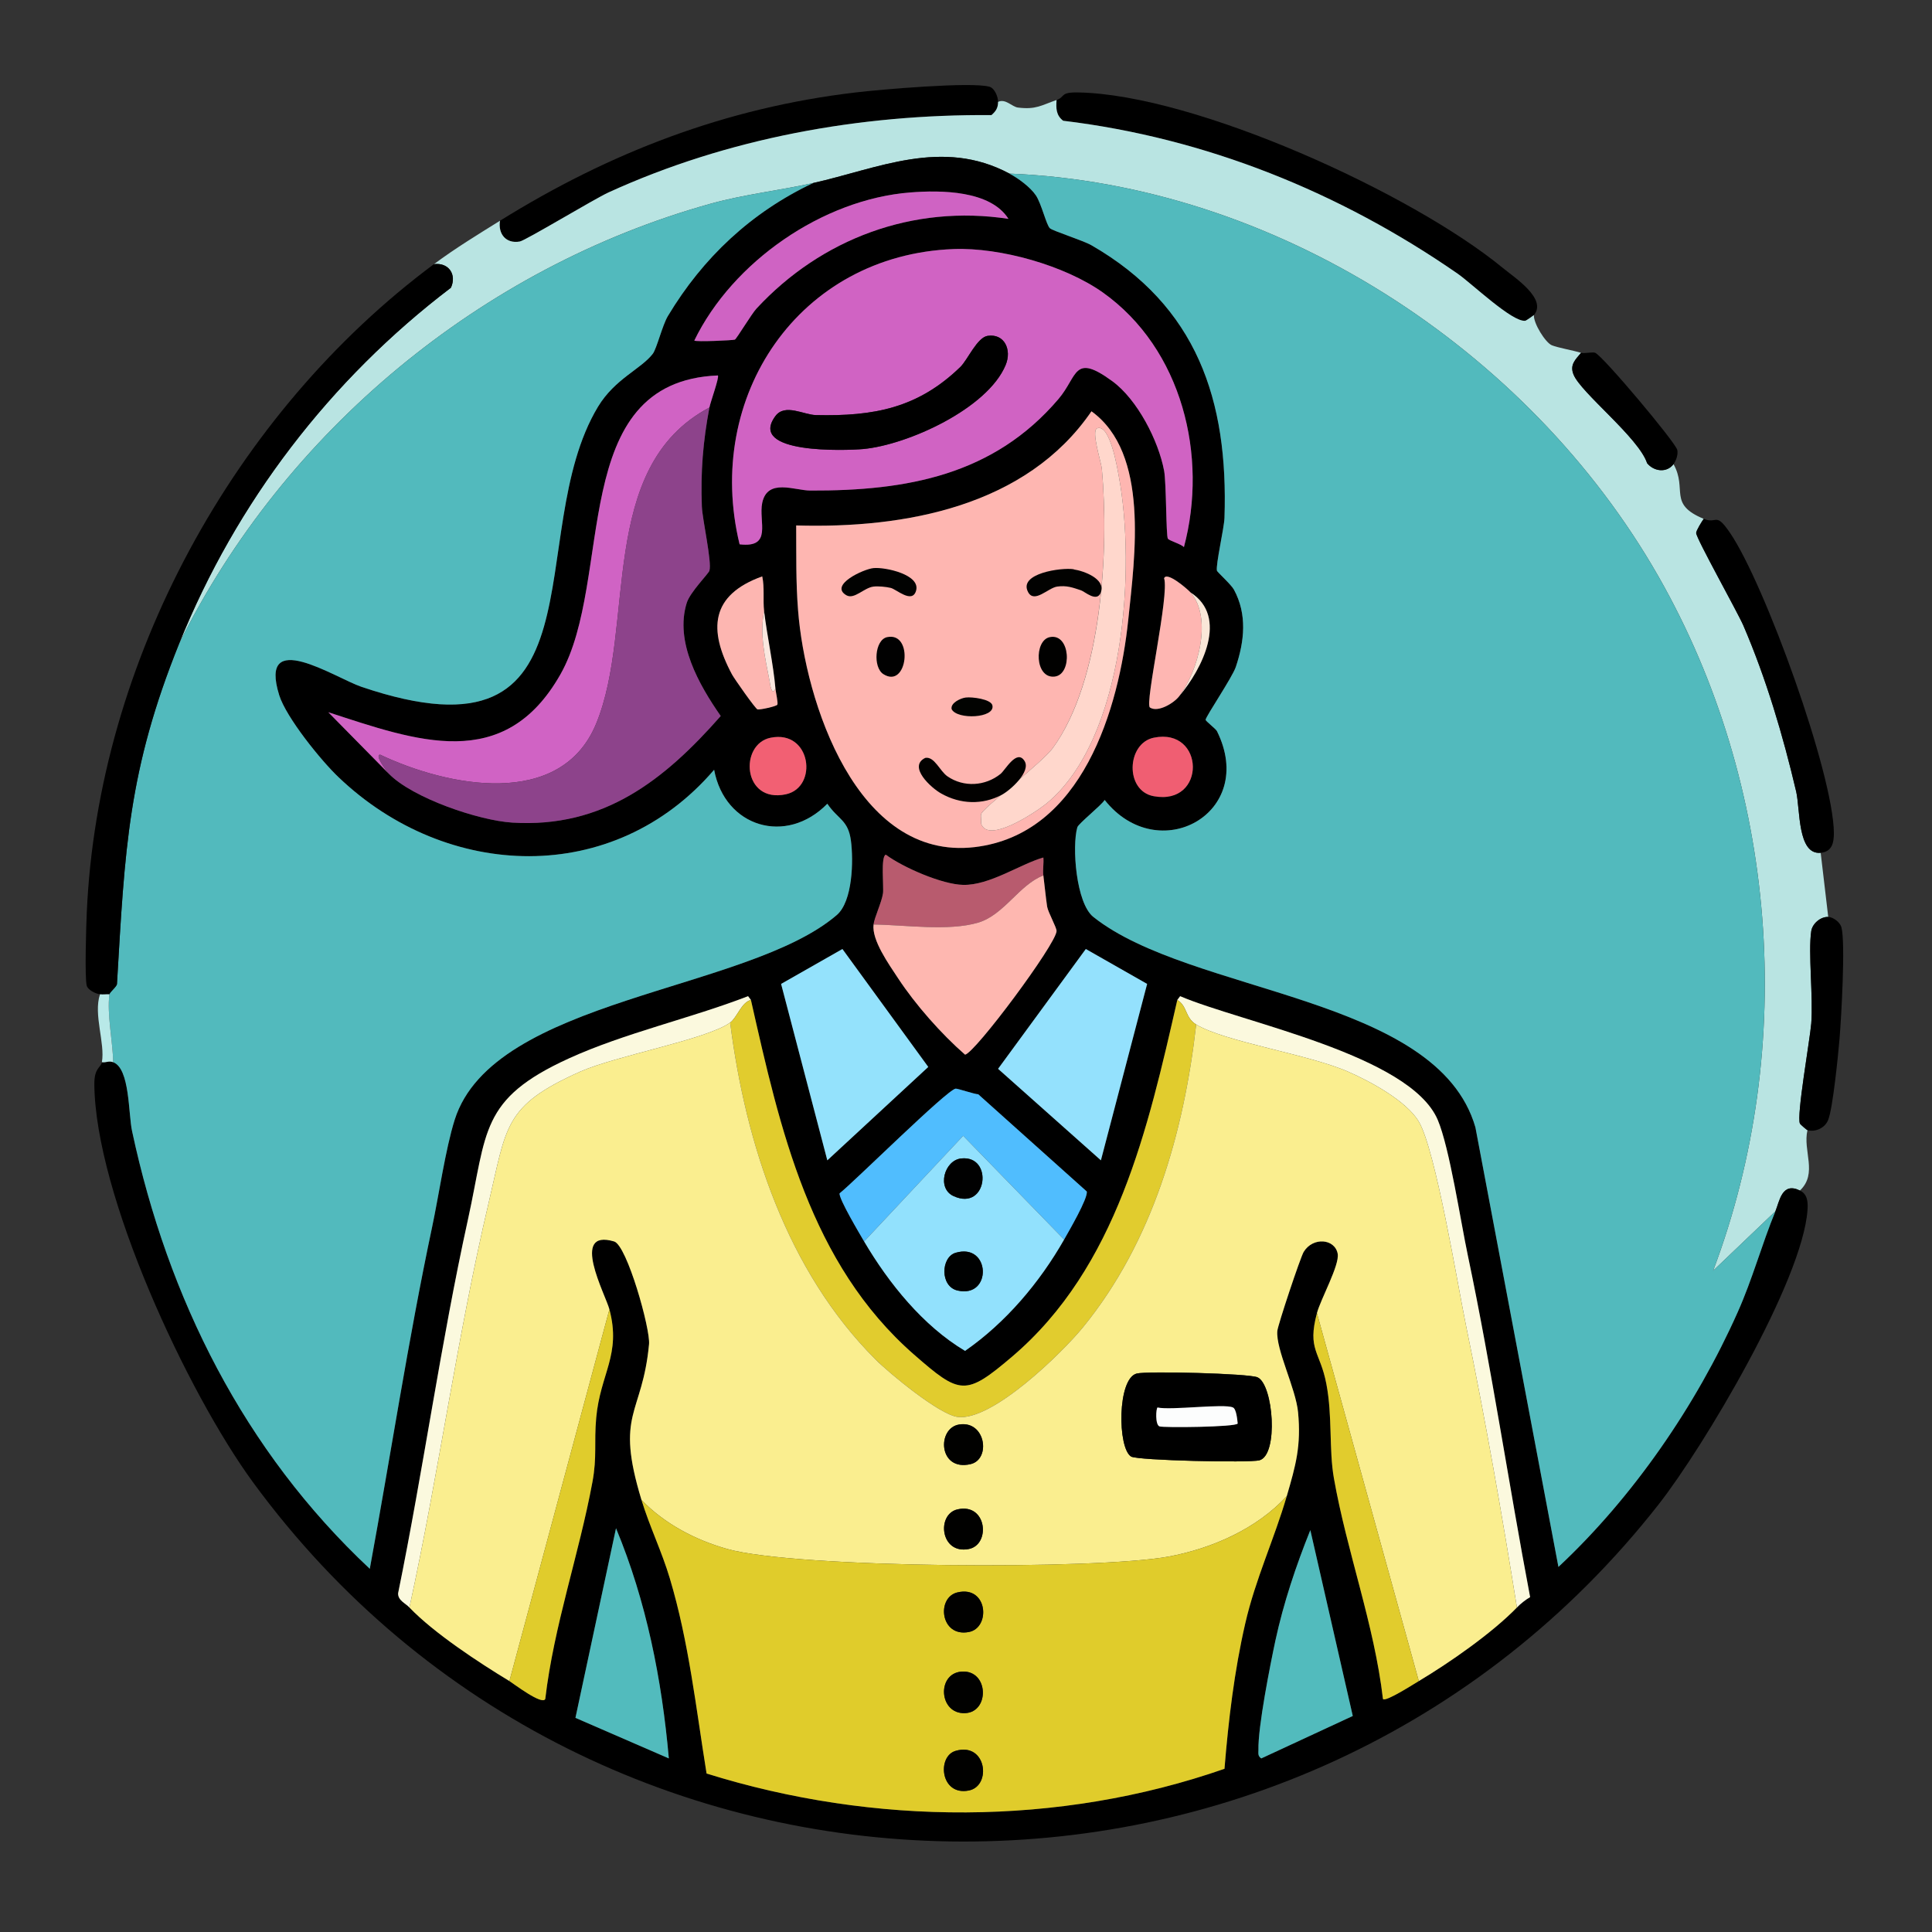 <?xml version="1.0" encoding="UTF-8"?>
<svg id="Layer_1" xmlns="http://www.w3.org/2000/svg" version="1.1" viewBox="0 0 1024 1024"><rect x="0" y="0" width="1024" height="1024" fill="#333333" stroke="none"/>
  <!-- Generator: Adobe Illustrator 29.1.0, SVG Export Plug-In . SVG Version: 2.1.0 Build 142)  -->
  <defs>
    <style>
      .st0 {
        fill: #e0cc2c;
      }

      .st1 {
        fill: #010101;
      }

      .st2 {
        fill: #ffd7cc;
      }

      .st3 {
        fill: #f05e72;
      }

      .st4 {
        fill: #fae7d8;
      }

      .st5 {
        fill: #feb6b2;
      }

      .st6 {
        fill: #e0cc2b;
      }

      .st7 {
        fill: #fdb6b1;
      }

      .st8 {
        fill: #e1cc2d;
      }

      .st9 {
        fill: #94e2fc;
      }

      .st10 {
        fill: #fbf9de;
      }

      .st11 {
        fill: #8d438b;
      }

      .st12 {
        fill: #020201;
      }

      .st13 {
        fill: #50bdfe;
      }

      .st14 {
        fill: #000101;
      }

      .st15 {
        fill: #010201;
      }

      .st16 {
        fill: #d063c4;
      }

      .st17 {
        fill: #020301;
      }

      .st18 {
        fill: #f26073;
      }

      .st19 {
        fill: #020100;
      }

      .st20 {
        fill: #b85b6e;
      }

      .st21 {
        fill: #010100;
      }

      .st22 {
        fill: #feb6b1;
      }

      .st23 {
        fill: #feb7b0;
      }

      .st24 {
        fill: #d063c3;
      }

      .st25 {
        fill: #52bbbd;
      }

      .st26 {
        fill: #92e1fd;
      }

      .st27 {
        fill: #94e1fd;
      }

      .st28 {
        fill: #b9e4e2;
      }

      .st29 {
        fill: #b8e9e8;
      }

      .st30 {
        fill: #cf63c3;
      }

      .st31 {
        fill: #e1cc2e;
      }

      .st32 {
        fill: #fcfdfd;
      }

      .st33 {
        fill: #52babd;
      }

      .st34 {
        fill: #faee8f;
      }

      .st35 {
        fill: #fae7df;
      }
    </style>
  </defs>
  <path d="M529,54c0,3.2-1.2,5-3.5,7-69.7-.5-139.7,12.1-203,41-7.8,3.6-44,25.5-47,26-7.2,1.3-11.6-3.9-10.5-11,58.2-36.2,119.7-59.9,188.5-68,12.5-1.5,61.7-5.8,71-3,2.7.8,4.5,5.3,4.5,8Z"/>
  <path d="M813,167c-.3.3-4.2,3-4.5,3-6.9,1-28.7-20-36-25-62.2-43.1-133.4-71.9-209-81-3.8-2.9-3.8-6.6-3.5-11,4.8-1.7,1.6-4.2,11.5-4,62,1.1,176.9,53.4,225,93,6.2,5.1,23.7,16.4,16.5,25Z"/>
  <path class="st28" d="M560,53c-.3,4.4-.3,8.1,3.5,11,75.6,9.1,146.8,37.9,209,81,7.3,5,29.1,26,36,25,.3,0,4.2-2.7,4.5-3-.3,4.3,6.1,14.6,9.5,16,3.2,1.3,10.8,2.6,15.5,4-3,3.6-6.1,6.3-4,11.5,3.8,9.6,34.6,33.5,39,47,3.6,4.4,10.4,5.3,14,.5,7.5,13.5-3.1,21.1,16,29-1,1.4-4,6.2-4,7.5,0,2.8,21.8,41.7,25,49,12.1,28.1,21,58.2,28,88,2.2,9.4.6,33.7,13,32.5l4,34c-4-.2-8.4,3.5-9,7.5-1.7,11.2,1.1,35.1,0,49-.7,8.5-7.9,49.1-6,53,.2.5,3.7,3.4,4,3.5-2.6,11,5.6,22.9-4,32-9.6-4.7-10.8,5.7-13,11l-33,31.5c45-119.3,34-257.5-29-368-69.1-121.1-203.8-207.9-344-213.5-35.7-19.1-69.9-2.6-104,5-18.1,4-36.5,6-54.5,11-121.3,33.8-225.7,120.5-281.5,233,30.1-74.6,79.9-139.8,144-188.5,3.2-7-1.2-13.5-9-12.5,11.6-8.6,22.8-15.4,35-23-1.1,7.1,3.3,12.3,10.5,11,3-.5,39.2-22.4,47-26,63.3-28.9,133.3-41.5,203-41,2.3-2,3.5-3.8,3.5-7,3.9-1.9,7.4,2.6,10.5,3,9.6,1.2,12.4-1.2,20.5-4Z"/>
  <path d="M535,92c4.7,2.5,11,7.1,14,11.5,3,4.4,5.6,15.9,7.5,17.5,1.8,1.5,17.7,6.5,22,9,55.9,32.2,72.6,82,70.5,144.5-.2,5.5-4.7,24.8-4,28,.2.7,7.6,7.4,9,10,7.1,13.1,5.6,27.3,1,41-1.9,5.6-16.1,26.4-16,28,0,.7,5.3,4.7,6,6,21.6,43.5-31.1,72.4-59.5,36.5-1.9,3-13.9,12.5-14.5,14.5-2.9,10.1-.7,40.2,8.5,47.5,51.6,41.1,182.3,41.5,202.5,111.5l44,233c39.5-36.9,73-85.6,95-135,7.8-17.4,12.8-36,20-53.5,2.2-5.3,3.4-15.7,13-11,4.2,2,4.3,6.5,4,10.5-2.7,37.4-54.9,125.3-79,156-190.5,242.8-562.6,237.2-745-12-34.7-47.5-83.6-152.4-84-211,0-8.7,3.5-8.6,4-11.5,2.5.3,3.5-.9,6,0,8.9,3.3,8,27.4,10,36.5,19,88.8,59.4,169.6,126,232,11.1-60.3,20.3-121.1,33-181,3.6-16.9,7.1-41.5,12-57,20.5-64.7,155-67.7,202.5-108.5,8.5-7.3,8.9-28.9,7.5-39.5-1.5-11-6.7-11-12.5-19.5-21.7,22.2-54.3,12.5-60-18-53.2,62.1-141.7,58.7-199,4-9.3-8.8-27.8-31.7-31.5-43.5-11.3-36.3,29.5-9.3,43.5-4.5,131.9,44.8,84.5-80.6,125.5-148.5,9-14.8,22.8-19.9,29-28,2.1-2.8,5.1-15.2,8-20,18.6-31,44.2-55,77-70.5,34.1-7.6,68.3-24.1,104-5ZM482.5,102c-46.4,3.6-94.2,36.7-114.5,78.5.7.8,20.5-.1,21.5-.5.9-.4,9-13.9,11.5-16.5,34.3-37,82.9-55.2,133.5-47.5-9.5-15.1-35.8-15.3-52-14ZM505.5,132c-82.1,3.1-132.5,78.2-113.5,156.5,17.7,2.1,9.9-12.1,12-22,2.8-13.2,17.2-6.5,25.5-6.5,51.1.2,97.1-8.1,131.5-48.5,10.4-12.2,7.8-24.6,28.5-9.5,13.3,9.7,24.5,31.5,27.5,47.5,1.2,6.5,1,34.5,2,36,.7,1.1,7.2,2.9,8.5,4.5,12.9-48.2-.9-105.1-43-135-20.2-14.3-54.2-23.9-79-23ZM206,410c12.6,13,47.8,24.9,65.5,26,48.3,3,80.5-22.4,110.5-56.5-11.5-16.5-24.5-39.3-18-60,1.8-5.7,11.6-15.5,12-17,1.4-4.6-3.7-27-4-34-.7-18.5.6-34.4,4-52.5.5-2.8,5.3-15.9,4.5-17-80.2,3.2-54.8,108-83.5,158.5-29.8,52.5-76.2,35.2-123,20l32,32.5ZM578.5,218c-34.5,50.4-98.8,62.2-156.5,60.5,0,15-.2,30.1,1,45,3.7,48,30.9,132.8,93.5,125.5,57.2-6.7,76.6-73.5,81.5-120.5,3.5-33.7,11.3-88.3-19.5-110.5ZM411,365c-1.1-12.9-4.4-27.7-6-41-.7-6,.3-12.5-1-18.5-27.5,9.9-28.7,28.3-16,52,1.1,2.1,12.4,18.2,13.5,18.5,1.2.3,10-1.6,10.5-2.5.5-.9-.8-6.5-1-8.5ZM625,369c12.1-14.3,26.3-42,6-55-1.3-1.5-12.6-11.4-14-7.5,2.9,8.7-10.4,66.6-7.5,68.5,4.2,2.8,12.8-2.4,15.5-6ZM408.5,391c-16.8,3.3-15,34.9,8,30,17.3-3.7,13.5-34.3-8-30ZM611.5,391c-14.4,3-15.4,28.2,0,31,28.1,5.2,27.2-36.6,0-31ZM463,490c-1,8.3,8,20.9,13,28.5,9.2,14,22.9,29.5,35.5,40.5,5.4-1,48.2-58.5,48.5-65.5,0-1.9-4.5-9.9-5-13-.8-5.5-1.3-11-2-16.5-.4-3,.3-6.4,0-9.5-12.3,3.5-28.4,14.8-42.5,14.5-11.1-.2-31.8-9.2-41-16-2.8.8-1,17.2-1.5,20.5-.7,4.8-4.6,12.9-5,16.5ZM446.5,503l-32.5,18.5,24.5,93.5,53.5-49.5-45.5-62.5ZM575.5,503l-46.5,63.5,54.5,48.5,24.5-93.5-32.5-18.5ZM217,852c12.9,13.5,36.8,29.2,53,39,2.1,1.3,17.4,13,19,9.5,4.6-39.1,17.9-76.6,25-115,2.5-13.5.8-20.6,2-34,2.1-23.4,13.4-33.4,7-57.5-2.1-7.9-21.1-43,2.5-36,6.8,2,19.3,46.5,18.5,54.5-3.6,38-18.2,35.9-4,82.5,4.3,14.1,10.8,27.4,15,41.5,10.1,33.7,13.9,68.8,19.5,103.5,88.6,27.7,186.7,28.1,274.5-2.5,2.1-25.7,5.2-51.8,11-77,5.4-23.6,15.4-44.8,22-67.5,4.8-16.4,7.7-26.7,6-44.5-1.2-12.6-11.8-33.2-11-43,.2-3,12.3-39.3,14-42,4.9-8,16.5-7,18,1,1.1,6-9.1,24.2-11,31.5-5.2,19.6,1.7,20.2,5,37.5,3.3,17.2,1.3,34.7,4,50,6.8,38.7,21.4,77.5,26,117,1.3,1.8,16.9-8.3,19-9.5,16.4-9.8,38.8-25.4,52-39,1.8-1.9,4.7-4.2,7-5.5-11.4-60.1-20.4-121.1-33-181-3.8-17.9-9.7-57.2-16-72-14.8-34.5-104-51.6-136.5-65.5l-1.5,2c-15.5,67.9-32,141.7-87.5,189-24.8,21.1-27.6,20.3-52-1-55.3-48.3-71-119.5-86.5-188l-1.5-2c-30.5,11.8-65.4,19.5-95,33-47.3,21.6-43.2,38.7-53.5,85.5-14.4,65.5-23.6,132.3-37,198-.1,3.8,4,5.3,6,7.5ZM458,658c13.1,22.2,31.2,44.7,53.5,58,21.6-15,39.5-36.2,52.5-59,2.3-4.1,12.8-22,12-25.5l-57.5-51.5c-2.2-.1-10.9-3.1-12-3-4.6.6-53.6,49.2-61.5,55.5-.5,2.8,10.8,21.8,13,25.5ZM326.5,810l-21.5,100.5,49.5,21.5c-3.7-41.8-11.9-83.3-28-122ZM694.5,811c-7.6,18.9-14.2,38.6-18.5,58.5-2.8,13.1-9.3,45.9-9,58,0,1.9-.4,3.2,1.5,4.5l48.5-22.5-22.5-98.5Z"/>
  <path class="st33" d="M941,642c-7.2,17.5-12.2,36.1-20,53.5-22,49.4-55.5,98.1-95,135l-44-233c-20.2-70-150.9-70.4-202.5-111.5-9.2-7.3-11.4-37.4-8.5-47.5.6-2,12.6-11.5,14.5-14.5,28.4,35.9,81.1,7,59.5-36.5-.7-1.3-6-5.3-6-6,0-1.6,14.1-22.4,16-28,4.6-13.7,6.1-27.9-1-41-1.4-2.6-8.8-9.3-9-10-.7-3.2,3.8-22.5,4-28,2.1-62.5-14.6-112.3-70.5-144.5-4.3-2.5-20.2-7.5-22-9-1.9-1.6-4.5-13.1-7.5-17.5-3-4.4-9.3-9-14-11.5,140.2,5.6,274.9,92.4,344,213.5,63,110.5,74,248.7,29,368l33-31.5Z"/>
  <path class="st33" d="M431,97c-32.8,15.5-58.4,39.5-77,70.5-2.9,4.8-5.9,17.2-8,20-6.2,8.1-20,13.2-29,28-41,67.9,6.4,193.3-125.5,148.5-14-4.8-54.8-31.8-43.5,4.5,3.7,11.8,22.2,34.7,31.5,43.5,57.3,54.7,145.8,58.1,199-4,5.7,30.5,38.3,40.2,60,18,5.8,8.5,11,8.5,12.5,19.5,1.4,10.6,1,32.2-7.5,39.5-47.5,40.8-182,43.8-202.5,108.5-4.9,15.5-8.4,40.1-12,57-12.7,59.9-21.9,120.7-33,181-66.6-62.4-107-143.2-126-232-2-9.1-1.1-33.2-10-36.5-.2-10.8-3.4-25.6-2-36,.2-1.2,3.9-4.1,4-5.5,4.2-71.3,5.8-113,33-180.5,55.8-112.5,160.2-199.2,281.5-233,18-5,36.4-7,54.5-11Z"/>
  <path class="st30" d="M482.5,102c16.2-1.3,42.5-1.1,52,14-50.6-7.7-99.2,10.5-133.5,47.5-2.5,2.6-10.6,16.1-11.5,16.5-1,.4-20.8,1.3-21.5.5,20.3-41.8,68.1-74.9,114.5-78.5Z"/>
  <path class="st24" d="M505.5,132c24.8-.9,58.8,8.7,79,23,42.1,29.9,55.9,86.8,43,135-1.3-1.6-7.8-3.4-8.5-4.5-1-1.5-.8-29.5-2-36-3-16-14.2-37.8-27.5-47.5-20.7-15.1-18.1-2.7-28.5,9.5-34.4,40.4-80.4,48.7-131.5,48.5-8.3,0-22.7-6.7-25.5,6.5-2.1,9.9,5.7,24.1-12,22-19-78.3,31.4-153.4,113.5-156.5ZM523.5,178c-5.6.8-10.6,12.7-14.5,16.5-22.5,21.8-45.8,26.2-76.5,25.5-6.5-.1-16.4-6.3-21.5.5-15.1,20.3,37.5,18.3,46.5,17.5,23.6-2.2,65.9-21.4,75.5-44.5,3.4-8.1-.6-16.8-9.5-15.5Z"/>
  <path d="M95,341c-27.2,67.5-28.8,109.2-33,180.5,0,1.4-3.8,4.3-4,5.5-1.6-.1-3.4.2-5,0-2.5-.3-6.4-2.4-7-4.5-1.2-3.8-.3-32.8,0-39,5.9-132.9,78.1-264.8,184-343.5,7.8-1,12.2,5.5,9,12.5-64.1,48.7-113.9,113.9-144,188.5Z"/>
  <path d="M523.5,178c8.9-1.3,12.9,7.4,9.5,15.5-9.6,23.1-51.9,42.3-75.5,44.5-9,.8-61.6,2.8-46.5-17.5,5.1-6.8,15-.6,21.5-.5,30.7.7,54-3.7,76.5-25.5,3.9-3.8,8.9-15.7,14.5-16.5Z"/>
  <path d="M887,246c-3.6,4.8-10.4,3.9-14-.5-4.4-13.5-35.2-37.4-39-47-2.1-5.2,1-7.9,4-11.5,1.8.5,6.2-.6,7.5,0,4.3,1.9,42.7,47.6,43.5,51.5.5,2.4-.6,5.6-2,7.5Z"/>
  <path class="st16" d="M376,216c-59.9,31.7-38.8,115.9-60,167.5-18.8,45.7-79.1,33.3-114.5,16.5-3.3.1,4.1,9.6,4.5,10l-32-32.5c46.8,15.2,93.2,32.5,123-20,28.7-50.5,3.3-155.3,83.5-158.5.8,1.1-4,14.2-4.5,17Z"/>
  <path class="st11" d="M376,216c-3.4,18.1-4.7,34-4,52.5.3,7,5.4,29.4,4,34-.4,1.5-10.2,11.3-12,17-6.5,20.7,6.5,43.5,18,60-30,34.1-62.2,59.5-110.5,56.5-17.7-1.1-52.9-13-65.5-26-.4-.4-7.8-9.9-4.5-10,35.4,16.8,95.7,29.2,114.5-16.5,21.2-51.6,0-135.8,60-167.5Z"/>
  <path class="st22" d="M578.5,218c30.8,22.2,23,76.8,19.5,110.5-4.9,47-24.3,113.8-81.5,120.5-62.6,7.3-89.8-77.5-93.5-125.5-1.2-14.9-.9-30-1-45,57.7,1.7,122-10.1,156.5-60.5ZM581.5,227c-3.3,1.3,2.2,18.1,2.5,21.5,3.9,42.9,0,112.1-26,148-5.8,7.9-37.4,32-38,35-.3,1.4.2,3.4,0,5,3.6,11.1,29.3-6.3,34.5-10.5,42-34.4,47.5-125.4,38.5-173.5-.7-3.7-4.6-28.1-11.5-25.5Z"/>
  <path class="st2" d="M581.5,227c6.9-2.6,10.8,21.8,11.5,25.5,9,48.1,3.5,139.1-38.5,173.5-5.2,4.2-30.9,21.6-34.5,10.5.2-1.6-.3-3.6,0-5,.6-3,32.2-27.1,38-35,26.1-35.9,29.9-105.1,26-148-.3-3.4-5.8-20.2-2.5-21.5Z"/>
  <path d="M965,452c-12.4,1.2-10.8-23.1-13-32.5-7-29.8-15.9-59.9-28-88-3.2-7.3-25-46.2-25-49,0-1.3,3-6.1,4-7.5,7.3,3,6.1-4.1,14,7.5,18.4,27.1,54.7,127.4,55,159,0,5.1-.9,9.9-7,10.5Z"/>
  <path class="st7" d="M405,324c-2.5,12.2.5,24.5,3,37.5.1.8,1,7.8,3,3.5.2,2,1.5,7.6,1,8.5-.5.9-9.3,2.8-10.5,2.5-1.1-.3-12.4-16.4-13.5-18.5-12.7-23.7-11.5-42.1,16-52,1.3,6,.3,12.5,1,18.5Z"/>
  <path class="st5" d="M631,314c11.8,13.5,4.1,41.7-6,55-2.7,3.6-11.2,8.8-15.5,6-2.9-1.9,10.4-59.8,7.5-68.5,1.4-3.9,12.7,6,14,7.5Z"/>
  <path class="st4" d="M625,369c10.1-13.3,17.8-41.5,6-55,20.3,13,6.1,40.7-6,55Z"/>
  <path class="st35" d="M411,365c-2,4.3-2.9-2.7-3-3.5-2.5-13-5.5-25.3-3-37.5,1.6,13.3,4.9,28.1,6,41Z"/>
  <path class="st18" d="M408.5,391c21.5-4.3,25.3,26.3,8,30-23,4.9-24.8-26.7-8-30Z"/>
  <path class="st3" d="M611.5,391c27.2-5.6,28.1,36.2,0,31-15.4-2.8-14.4-28,0-31Z"/>
  <path class="st20" d="M553,464c-12.8,4.9-20.8,20.9-34.5,25-15.9,4.7-38.8,1.2-55.5,1,.4-3.6,4.3-11.7,5-16.5.5-3.3-1.3-19.7,1.5-20.5,9.2,6.8,29.9,15.8,41,16,14.1.3,30.2-11,42.5-14.5.3,3.1-.4,6.5,0,9.5Z"/>
  <path class="st23" d="M553,464c.7,5.5,1.2,11,2,16.5.5,3.1,5.1,11.1,5,13-.3,7-43.1,64.5-48.5,65.5-12.6-11-26.3-26.5-35.5-40.5-5-7.6-14-20.2-13-28.5,16.7.2,39.6,3.7,55.5-1,13.7-4.1,21.7-20.1,34.5-25Z"/>
  <path d="M969,486c2.8.1,6.3,2.9,7,5.5,2.2,8.4-.1,48.1-1,59-.7,8.3-3.5,36.6-6,43-1.6,4.3-6.8,6.7-11,5.5-.3,0-3.8-3-4-3.5-1.9-3.9,5.3-44.5,6-53,1.1-13.9-1.7-37.8,0-49,.6-4,5-7.7,9-7.5Z"/>
  <path class="st9" d="M446.5,503l45.5,62.5-53.5,49.5-24.5-93.5,32.5-18.5Z"/>
  <path class="st27" d="M575.5,503l32.5,18.5-24.5,93.5-54.5-48.5,46.5-63.5Z"/>
  <path class="st29" d="M58,527c-1.4,10.4,1.8,25.2,2,36-2.5-.9-3.5.3-6,0,1.8-10.1-4.6-25.3-1-36,1.6.2,3.4-.1,5,0Z"/>
  <path class="st10" d="M398,530c-5.1,1.3-7.3,9.3-11,12-12.6,9-60.4,17.5-79.5,26-40.6,18.1-38.9,28.9-48.5,69.5-16.7,70.8-26.5,143.7-42,214.5-2-2.2-6.1-3.7-6-7.5,13.4-65.7,22.6-132.5,37-198,10.3-46.8,6.2-63.9,53.5-85.5,29.6-13.5,64.5-21.2,95-33l1.5,2Z"/>
  <path class="st10" d="M804,852c-8-49.9-16.8-100-27-149.5-4.5-21.9-16.1-93-25-108-6.5-11-25.8-21.4-37.5-26.5-21-9.2-65.3-15.8-80.5-25-6-3.6-4.6-9.8-10-13l1.5-2c32.5,13.9,121.7,31,136.5,65.5,6.3,14.8,12.2,54.1,16,72,12.6,59.9,21.6,120.9,33,181-2.3,1.3-5.2,3.6-7,5.5Z"/>
  <path class="st31" d="M398,530c15.5,68.5,31.2,139.7,86.5,188,24.4,21.3,27.2,22.1,52,1,55.5-47.3,72-121.1,87.5-189,5.4,3.2,4,9.4,10,13-6.5,57.3-23.1,115.3-60,160.5-11.1,13.6-48.3,50-66.5,47.5-9.7-1.3-36-23-43.5-30.5-46.8-46.8-68.8-114-77-178.5,3.7-2.7,5.9-10.7,11-12Z"/>
  <path class="st34" d="M387,542c8.2,64.5,30.2,131.7,77,178.5,7.5,7.5,33.8,29.2,43.5,30.5,18.2,2.5,55.4-33.9,66.5-47.5,36.9-45.2,53.5-103.2,60-160.5,15.2,9.2,59.5,15.8,80.5,25,11.7,5.1,31,15.5,37.5,26.5,8.9,15,20.5,86.1,25,108,10.2,49.5,19,99.6,27,149.5-13.2,13.6-35.6,29.2-52,39l-54-195c1.9-7.3,12.1-25.5,11-31.5-1.5-8-13.1-9-18-1-1.7,2.7-13.8,39-14,42-.8,9.8,9.8,30.4,11,43,1.7,17.8-1.2,28.1-6,44.5-15.9,17.3-39.6,27.7-62.5,32-38.1,7.1-197.5,6.3-234-4-17-4.8-33.2-13.3-45.5-26-14.2-46.6.4-44.5,4-82.5.8-8-11.7-52.5-18.5-54.5-23.6-7-4.6,28.1-2.5,36l-53,197c-16.2-9.8-40.1-25.5-53-39,15.5-70.8,25.3-143.7,42-214.5,9.6-40.6,7.9-51.4,48.5-69.5,19.1-8.5,66.9-17,79.5-26ZM602.5,728c-10.4,2.6-10.2,39.6-3,44,3.5,2.1,62.7,3.4,68,2,10.3-2.8,7.4-40.3-1-44-4.7-2.1-58.6-3.4-64-2ZM508.5,755c-12.1,1.8-11.2,25.1,6,21,10.8-2.6,7.9-23.1-6-21ZM507.5,800c-11.3,2.6-9.1,24,6,21,11.7-2.3,9.6-24.6-6-21Z"/>
  <path class="st13" d="M564,657l-53.5-55-52.5,56c-2.2-3.8-13.5-22.7-13-25.5,7.9-6.3,56.9-54.9,61.5-55.5,1.1-.1,9.8,2.9,12,3l57.5,51.5c.8,3.5-9.7,21.4-12,25.5Z"/>
  <path class="st26" d="M564,657c-13,22.8-30.9,44-52.5,59-22.3-13.3-40.4-35.8-53.5-58l52.5-56,53.5,55ZM509.5,614c-9,.9-13.2,15.9-4,20,17.9,8.1,21.1-21.8,4-20ZM506.5,664c-7.8,2.3-8.4,17.8,1,20,18.5,4.3,17.6-25.5-1-20Z"/>
  <path class="st1" d="M509.5,614c17.1-1.8,13.9,28.1-4,20-9.2-4.1-5-19.1,4-20Z"/>
  <path class="st14" d="M506.5,664c18.6-5.5,19.5,24.3,1,20-9.4-2.2-8.8-17.7-1-20Z"/>
  <path class="st0" d="M270,891l53-197c6.4,24.1-4.9,34.1-7,57.5-1.2,13.4.5,20.5-2,34-7.1,38.4-20.4,75.9-25,115-1.6,3.5-16.9-8.2-19-9.5Z"/>
  <path class="st8" d="M752,891c-2.1,1.2-17.7,11.3-19,9.5-4.6-39.5-19.2-78.3-26-117-2.7-15.3-.7-32.8-4-50-3.3-17.3-10.2-17.9-5-37.5l54,195Z"/>
  <path d="M602.5,728c5.4-1.4,59.3,0,64,2,8.4,3.7,11.3,41.2,1,44-5.3,1.4-64.5.1-68-2-7.2-4.4-7.4-41.4,3-44ZM613.5,746c-.8.6-1.3,9,1,10,1.9.8,40.6.4,41.5-1.5-.2-2-.7-7.7-2.5-8.5-4.5-2.2-32.8,1.6-40,0Z"/>
  <path class="st32" d="M613.5,746c7.2,1.6,35.5-2.2,40,0,1.8.8,2.3,6.5,2.5,8.5-.9,1.9-39.6,2.3-41.5,1.5-2.3-1-1.8-9.4-1-10Z"/>
  <path class="st21" d="M508.5,755c13.9-2.1,16.8,18.4,6,21-17.2,4.1-18.1-19.2-6-21Z"/>
  <path class="st6" d="M340,795c12.3,12.7,28.5,21.2,45.5,26,36.5,10.3,195.9,11.1,234,4,22.9-4.3,46.6-14.7,62.5-32-6.6,22.7-16.6,43.9-22,67.5-5.8,25.2-8.9,51.3-11,77-87.8,30.6-185.9,30.2-274.5,2.5-5.6-34.7-9.4-69.8-19.5-103.5-4.2-14.1-10.7-27.4-15-41.5ZM507.5,844c-11.3,2.6-9.2,23.9,6,21,11.7-2.2,10.1-24.8-6-21ZM509.5,886c-13.1,1.1-11.9,22.6,2,22,13.2-.5,12.6-23.2-2-22ZM506.5,928c-10,2.9-8.1,24,7,21,12.2-2.4,9.4-25.8-7-21Z"/>
  <path class="st21" d="M507.5,800c15.6-3.6,17.7,18.7,6,21-15.1,3-17.3-18.4-6-21Z"/>
  <path class="st25" d="M326.5,810c16.1,38.7,24.3,80.2,28,122l-49.5-21.5,21.5-100.5Z"/>
  <path class="st25" d="M694.5,811l22.5,98.5-48.5,22.5c-1.9-1.3-1.5-2.6-1.5-4.5-.3-12.1,6.2-44.9,9-58,4.3-19.9,10.9-39.6,18.5-58.5Z"/>
  <path class="st21" d="M507.5,844c16.1-3.8,17.7,18.8,6,21-15.2,2.9-17.3-18.4-6-21Z"/>
  <path class="st21" d="M509.5,886c14.6-1.2,15.2,21.5,2,22-13.9.6-15.1-20.9-2-22Z"/>
  <path class="st21" d="M506.5,928c16.4-4.8,19.2,18.6,7,21-15.1,3-17-18.1-7-21Z"/>
  <path class="st15" d="M463,301.1c6.2-.6,25.2,3.5,22.5,12.1-2.1,6.9-10.4-.9-13.4-1.6-2.5-.6-6.6-1-9.1-.7-5.1.6-10.2,7-14.4,4.6-9.3-5.4,9.1-13.9,14.4-14.4Z"/>
  <path class="st12" d="M569.1,301.8c5.4.8,16.9,5,14.4,12.1-2,5.7-8.6-.4-10.5-1-4.5-1.5-7.6-2.7-12.7-2-4.8.7-12.1,9.1-15.4,2.9-5.3-9.9,17.7-13.1,24.2-12.1Z"/>
  <path class="st1" d="M470.2,337.7c14.2-3,10.9,27.8-2,19.6-5.6-3.6-4.6-18.2,2-19.6Z"/>
  <path class="st21" d="M556.4,337.7c11-2.3,12.1,19.8,2.6,20.9-10.6,1.2-11-19.2-2.6-20.9Z"/>
  <path class="st17" d="M512,369.7c3-.4,13.3.8,14,4.2,1.5,6.8-18.7,7.7-21.6,2-.8-3.3,4.8-5.9,7.5-6.2Z"/>
  <path class="st19" d="M490.4,401.7c4.9-.9,7.7,7,11.8,9.8,8.6,5.9,20,5.2,28.1-1.3,2.5-2,8.6-13.4,12.7-6.9,3.6,5.6-7.4,15.5-12.1,18-10.2,5.4-21.9,5-32-.7-5.3-2.9-17.9-14.3-8.5-18.9Z"/>
</svg>